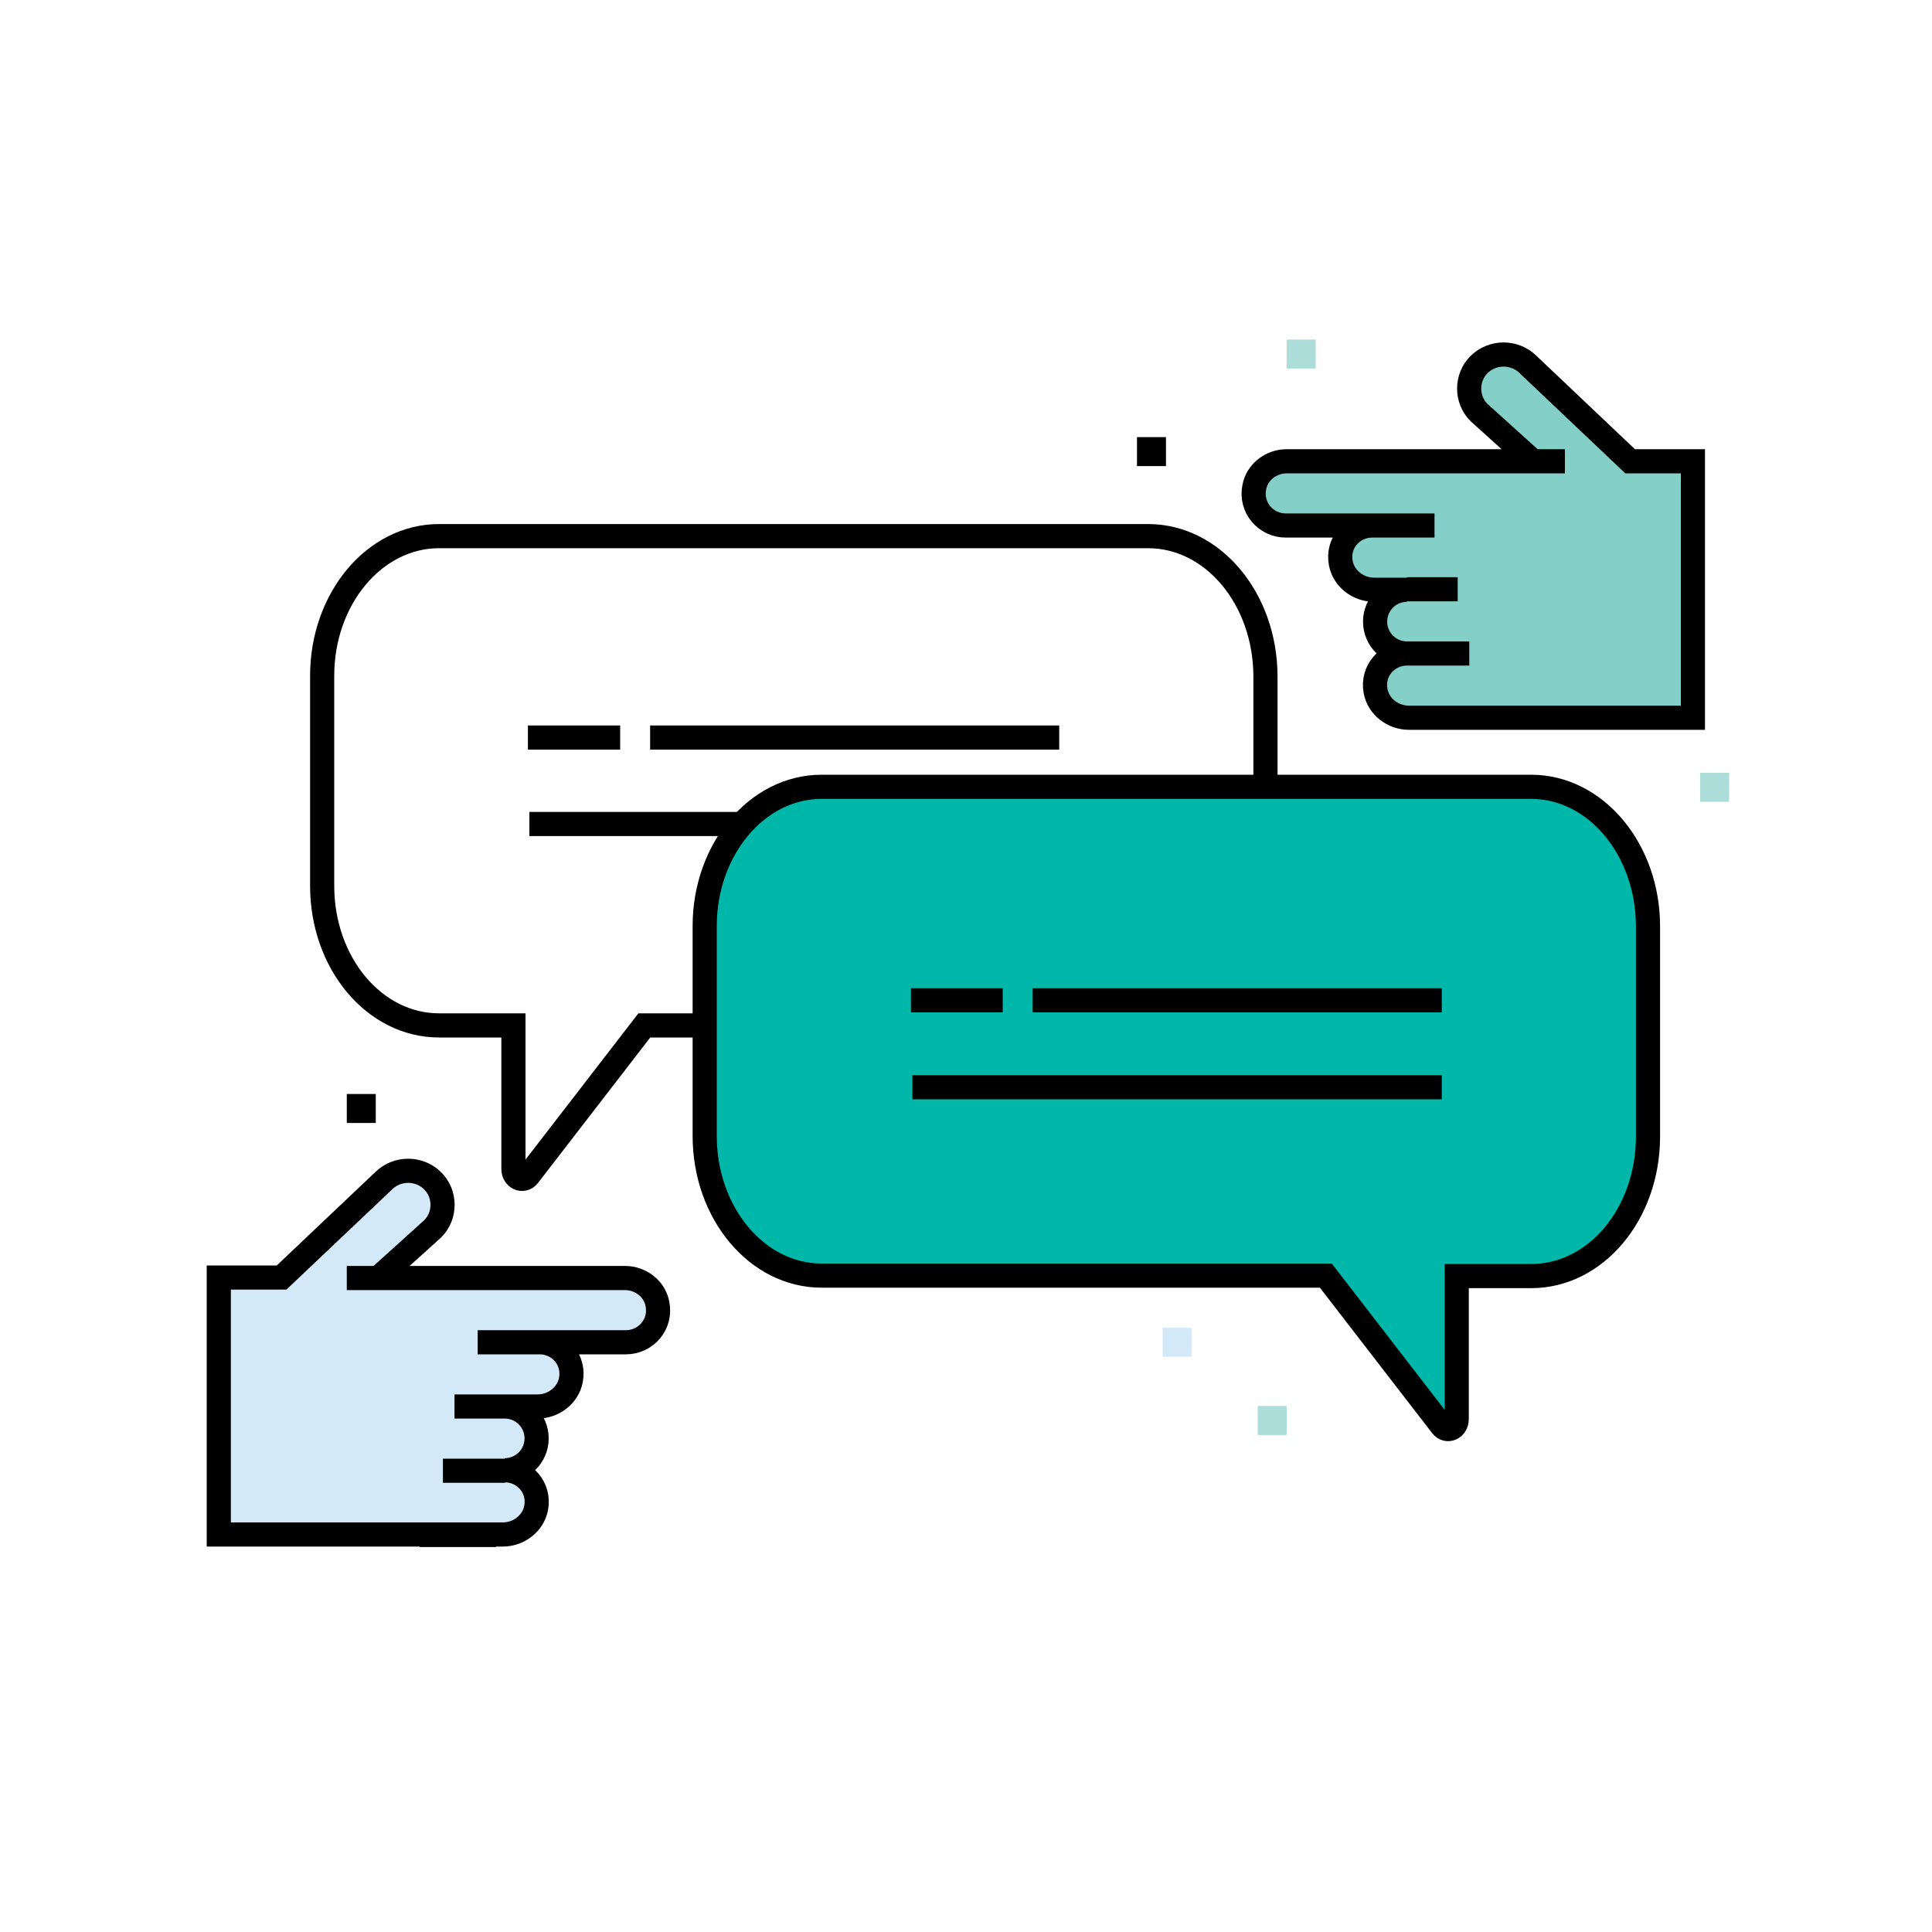 <svg xmlns="http://www.w3.org/2000/svg" viewBox="0 0 400 400" style="enable-background:new 0 0 400 400" xml:space="preserve"><style>.st14,.st21,.st7{fill:none;stroke:#000;stroke-width:5;stroke-miterlimit:10}.st14,.st21{fill:#84cfc8}.st21{fill:#d4e9f8}.st29{fill:#adddd8}</style><g id="Layer_1"><path class="st7" d="M237.7 111H90.9c-13.4 0-24.2 13-24.2 28.9v43.5c0 16 10.8 28.9 24.2 28.9h15.4V242c0 1.9 2 2.8 3.1 1.4l24-31.1h104.4c13.4 0 24.2-13 24.2-28.9v-43.5c-.1-16-10.9-28.9-24.3-28.9z"/><path class="st21" d="M71.8 264.6h57.6c3.2 0 6.1 2.2 6.7 5.3.9 4.3-2.4 8-6.5 8h-17.9c4.1 0 7.3 3.6 6.5 7.8-.6 3.2-3.6 5.5-6.9 5.5h-6.8c3.7 0 6.6 3 6.6 6.6 0 3.7-3 6.6-6.6 6.6 4.1 0 7.3 3.6 6.5 7.8-.6 3.2-3.6 5.5-6.9 5.5H45.3v-53.2h13l21.1-20c2.8-2.8 7.4-2.8 10.2 0 2.7 2.7 2.7 7.2 0 9.9l-11.3 10.2M111.7 277.9H98.9M104.6 291.2H94.1M104.6 304.5H91.7M102.7 317.8H86.9"/><path class="st14" d="M324 95.5h-57.6c-3.2 0-6.1 2.2-6.7 5.3-.9 4.3 2.4 8 6.5 8h17.9c-4.1 0-7.3 3.6-6.5 7.8.6 3.2 3.6 5.5 6.9 5.5h6.8c-3.7 0-6.6 3-6.6 6.6 0 3.7 3 6.6 6.6 6.6-4.1 0-7.3 3.6-6.5 7.8.6 3.2 3.6 5.5 6.9 5.5h58.8V95.5h-13l-21.1-20c-2.8-2.8-7.4-2.8-10.2 0-2.7 2.7-2.7 7.2 0 9.9l11.3 10.2M284.1 108.8H297M291.3 122h10.5M291.3 135.3h12.9M293.2 148.6h15.7"/><path style="fill:#d4e9f8" d="M240.7 274.9h6v6h-6z"/><path class="st29" d="M352 160h6v6h-6z"/><path d="M235.4 90.5h6v6h-6zM71.8 226.5h6v6h-6z"/><path class="st29" d="M266.4 70.3h6v6h-6zM260.4 291.1h6v6h-6z"/><path class="st7" d="M109.3 152.7h19.1M134.6 152.7h84.7M109.6 170.6h109.7"/><path d="M170.1 162.9H317c13.4 0 24.2 13 24.2 28.9v43.5c0 16-10.8 28.9-24.2 28.9h-15.4v29.6c0 1.9-2 2.8-3.1 1.4l-24-31.1H170.1c-13.4 0-24.2-13-24.2-28.9v-43.5c0-15.8 10.8-28.8 24.2-28.8z" style="fill:#00b7aa;stroke:#000;stroke-width:5;stroke-miterlimit:10"/><path class="st7" d="M188.6 207.1h19M213.8 207.1h84.7M188.9 225.1h109.6"/></g></svg>
